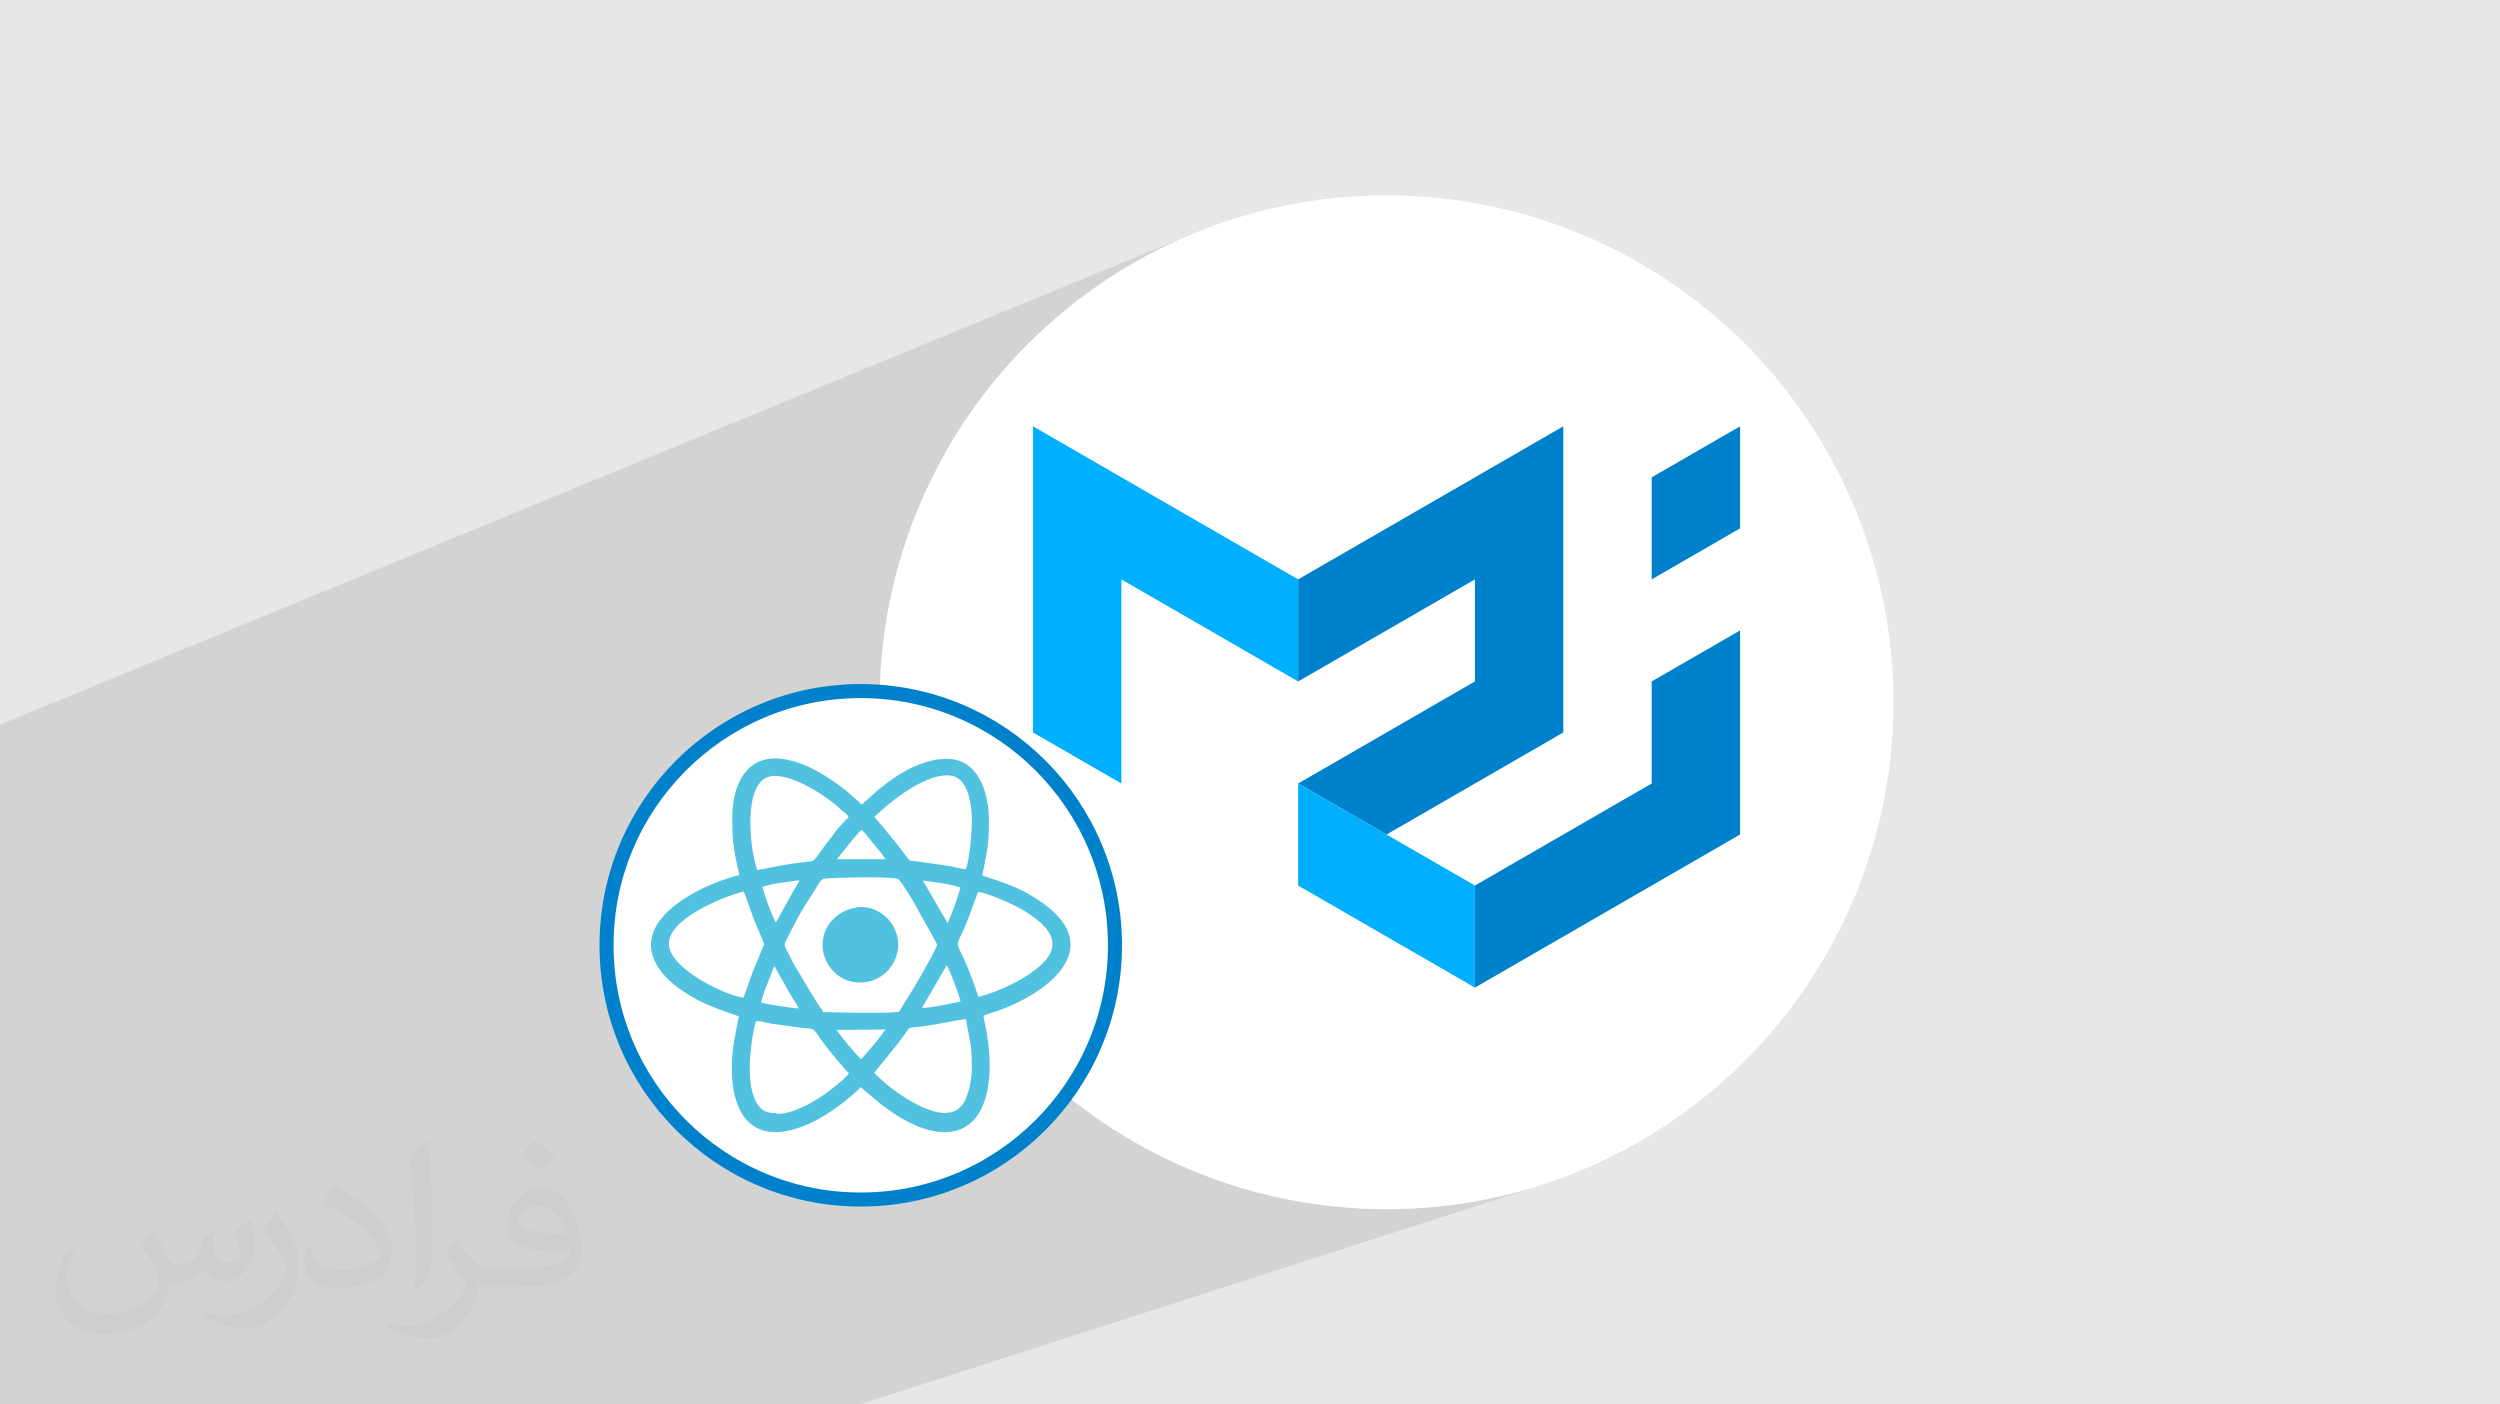 <?xml version="1.0" encoding="UTF-8"?>
<!DOCTYPE svg PUBLIC "-//W3C//DTD SVG 1.1//EN" "http://www.w3.org/Graphics/SVG/1.1/DTD/svg11.dtd">
<!-- Creator: CorelDRAW 2020 (64-Bit) -->
<svg xmlns="http://www.w3.org/2000/svg" xml:space="preserve" width="94.192mm" height="52.917mm" version="1.1" style="shape-rendering:geometricPrecision; text-rendering:geometricPrecision; image-rendering:optimizeQuality; fill-rule:evenodd; clip-rule:evenodd"
viewBox="0 0 9404.92 5283.66"
 xmlns:xlink="http://www.w3.org/1999/xlink"
 xmlns:xodm="http://www.corel.com/coreldraw/odm/2003">
 <defs>
  <style type="text/css">
   <![CDATA[
    .str0 {stroke:#0081CB;stroke-width:52.84;stroke-miterlimit:22.926}
    .fil6 {fill:#51C1E0}
    .fil0 {fill:#E6E7E8}
    .fil3 {fill:white}
    .fil5 {fill:#0081CB;fill-rule:nonzero}
    .fil4 {fill:#00B0FF;fill-rule:nonzero}
    .fil2 {fill:#373435;fill-opacity:0.031}
    .fil1 {fill:#2B2A29;fill-opacity:0.102}
   ]]>
  </style>
 </defs>
 <g id="Layer_x0020_1">
  <polygon class="fil0" points="-0,0 9404.92,0 9404.92,5283.66 -0,5283.66 "/>
  <polygon class="fil1" points="329.9,5283.66 224.11,5283.66 11.25,5283.66 -0,5283.66 -0,5263.84 -0,5250.53 -0,5221.5 -0,5220.67 -0,5212.34 -0,5210.49 -0,5208.18 -0,5187.18 -0,5182.09 -0,5136.41 -0,5125.51 -0,5123.44 -0,5123.42 -0,5122.22 -0,5085.67 -0,5075.29 -0,5053.83 -0,5051.64 -0,5051.63 -0,5045.91 -0,5041.37 -0,5020.29 -0,5005.1 -0,5004.04 -0,5001.2 -0,4992.34 -0,4991.53 -0,4912.01 -0,4909.3 -0,4908.44 -0,4902.97 -0,4870.13 -0,4864.58 -0,4862.64 -0,4860.53 -0,4808.23 -0,4800.85 -0,4788.17 -0,4762.3 -0,4758.82 -0,4755.87 -0,4744.57 -0,4737.45 -0,4718.71 -0,4717.62 -0,4715.19 -0,4691.18 -0,4689.34 -0,4668.59 -0,4652.68 -0,4638.44 -0,4619.18 -0,4595.97 -0,4590.17 -0,4589.32 -0,4587.22 -0,4580.96 -0,4565.62 -0,4539.93 -0,4509.55 -0,4497.41 -0,4491.44 -0,4478.33 -0,4474.84 -0,4467.22 -0,4459.29 -0,4459.28 -0,4448.72 -0,4407.44 -0,4398.67 -0,4398.17 -0,4397.71 -0,4396.82 -0,4386.2 -0,4372.97 -0,4370.88 -0,4363.42 -0,4342.68 -0,4341.83 -0,4341.82 -0,4338.62 -0,4332 -0,4330.62 -0,4330.13 -0,4327.37 -0,4325.89 -0,4321.34 -0,4297.96 -0,4295.62 -0,4294.26 -0,4252.17 -0,4239.72 -0,4238.18 -0,4236.69 -0,4236.17 -0,4226.36 -0,4197.43 -0,4190.84 -0,4174.17 -0,4086.92 -0,4077.43 -0,4030.77 -0,4018.91 -0,3963.38 -0,3952.89 -0,3858.3 -0,3802.71 -0,3778.88 -0,3161.13 -0,2726.07 4473.8,884.62 4389.31,922.81 4307.09,964.92 4227.22,1010.84 4149.85,1060.44 4075.08,1113.62 4003.03,1170.24 3933.83,1230.18 3867.6,1293.32 3804.46,1359.55 3744.52,1428.75 3687.91,1500.8 3634.73,1575.56 3585.12,1652.94 3539.2,1732.81 3532.77,1745.37 3886.15,1603.75 4682.21,2063.35 5881.09,1603.75 5881.09,1855.04 6546.07,1603.75 6546.07,1987.67 6213.58,2179.63 5881.09,2302.04 5881.09,2611.93 6546.07,2371.59 6546.07,3139.42 5548.6,3715.29 5548.6,3715.3 4118.89,4201.2 4149.85,4223.22 4227.22,4272.82 4307.09,4318.74 4389.31,4360.85 4473.8,4399.04 4560.4,4433.19 4649.01,4463.17 4739.5,4488.87 4831.78,4510.17 4925.68,4526.94 5021.13,4539.07 5117.97,4546.43 5216.11,4548.91 5314.25,4546.43 5411.1,4539.07 5506.54,4526.94 5600.45,4510.17 5692.72,4488.87 5783.21,4463.17 3233.66,5283.66 1116.63,5283.66 933.93,5283.66 933.92,5283.66 592.38,5283.66 387.44,5283.66 378.25,5283.66 374.36,5283.66 "/>
  <path class="fil2" d="M578.49 4627.69c17.95,27.21 29.6,53.36 40.96,82.43 8.45,16.91 12.93,48.09 52.57,48.09 11.61,0 28.28,-3.42 43.06,-11.61 16.63,-8.73 29.32,-21.94 35.94,-42l15.85 -53.36 38.57 -19.02 2.64 2.64c-5.27,20.09 -6.59,39.36 -6.59,54.43 0,44.63 38.57,61.56 69.22,61.56 17.95,0 34.09,-8.73 34.09,-25.11 0,-21.13 -8.98,-57.06 -20.62,-89.29 17.95,-17.95 35.94,-35.94 56.53,-50.47l3.17 1.6c8.98,38.04 14,75.56 14,100.66 0,24.57 -10.83,51.79 -19.81,69.49 -18.49,34.87 -51.25,62.62 -90.87,62.62 -30.1,0 -63.65,-15.07 -86.66,-43.06l-1.32 0c-21.66,26.96 -55.22,51.25 -108.86,51.25l-16.63 0c-2.64,35.41 -10.29,60.49 -21.94,82.95 -31.95,62.34 -126.81,106.47 -216.1,106.47 -124.17,0 -186.51,-71.59 -186.51,-166.96 0,-58.91 19.27,-113.6 48.88,-152.42l24.29 10.04c-18.49,35.41 -30.91,68.68 -30.91,101.45 0,89.29 72.66,131.83 156.4,131.83 77.68,0 173.83,-49.41 191.28,-106.72 -6.59,-62.62 -30.1,-91.93 -66.04,-148.99 10.83,-19.02 24.83,-38.04 42.28,-58.38l3.17 0 0 0 0 0 -0.02 -0.09zm1432.13 -336.04c26.15,16.39 51.79,35.66 76.87,57.85 -14,19.81 -31.45,37.79 -53.11,53.64 -25.11,-20.34 -50.19,-37.79 -75.84,-56.27 17.42,-19.55 34.62,-38.29 52.04,-55.22l0 0 0 0 0 0 0 0 0 0 0.03 0zm13.47 244.11c-42.28,0 -76.87,27.75 -76.87,48.34 0,44.13 84.53,57.85 185.72,57.31 -12.68,-51.79 -57.06,-105.68 -108.86,-105.68l0.01 0.03zm-94.86 236.19c54.96,0 103.04,-1.6 139.74,-10.83 40.96,-10.29 75.56,-30.91 75.56,-45.17 0,-3.7 0,-8.19 -1.32,-11.89 -22.98,2.11 -49.41,2.11 -72.38,2.11 -74.49,0 -131.55,-16.91 -154.02,-58.66 -5.55,-11.61 -9.51,-24.57 -9.51,-39.36 0,-40.43 17.42,-79.79 48.09,-107 25.61,-22.45 53.89,-36.44 82.67,-36.44 52.04,0 93.51,41.75 122.57,107.54 15.85,35.94 26.68,77.4 26.68,129.72 0,34.87 -9.51,64.19 -31.17,85.85 -40.43,39.11 -114.92,53.89 -229.04,53.89l-51.79 0 0 0 -13.47 0c-28.28,0 -48.62,-5.02 -64.72,-17.42l-2.64 0c0.79,6.59 1.32,12.93 1.32,19.02 0,25.61 -8.45,58.38 -25.61,84.53 -50.72,75.3 -105.68,108.04 -153.24,108.04 -48.09,0 -107,-18.49 -160.11,-42.54l9.51 -18.49c17.17,7.13 40.96,11.89 73.7,11.89 85.85,0 198.66,-82.43 212.66,-163 -3.17,-6.59 -8.98,-15.32 -17.17,-24.57 -25.11,-29.85 -40.96,-54.68 -55.75,-80.83 12.68,-25.11 24.29,-45.17 35.13,-63.4l4.49 -0.53c36.72,74.77 69.99,117.55 144.23,117.55l11.61 0 0 0 53.89 0 0 0 0 0 0 0 0 0 0 0 0.09 0.01zm-371.98 79c6.34,-34.34 6.87,-72.91 6.87,-108.86l0 -53.36c0,-99.6 -12.68,-244.36 -22.98,-338.68 17.95,-19.27 43.06,-42 62.87,-57.31l5.81 1.6c13.47,118.62 16.63,256 16.63,383.06 0,33.3 -1.32,65.79 -4.49,89.55 -1.85,30.1 -19.27,52.83 -56.53,87.7l-8.19 -3.7zm-382.8 -157.19c1.85,46.77 24.83,83.49 105.15,83.49 49.93,0 92.19,-12.93 138.96,-35.13 8.45,-3.7 12.93,-8.73 12.93,-12.93 0,-29.32 -22.45,-68.15 -60.23,-103.55 -36.72,-33.3 -85.34,-62.62 -130.76,-82.18 -15.6,-6.59 -20.62,-13.47 -20.62,-20.09 0,-13.47 17.95,-41.75 32.77,-62.09l5.02 -0.53c52.04,27.21 110.17,67.64 153.24,112.53 39.11,41.47 63.4,83.49 63.4,129.19 0,33.81 -10.29,65.51 -26.96,95.11 -57.06,28.79 -117.83,50.72 -178.06,50.72 -73.17,0 -123.1,-34.34 -123.1,-114.92 0,-8.73 0,-22.19 3.17,-39.64l25.11 0 0 0 0 0 0 0 0 0 0 0 -0.02 0zm-132.37 -132.9l45.45 73.45c16.63,27.21 32.23,56.81 32.23,103.55l0 59.7c0,48.34 -30.91,100.13 -80.83,151.38 -39.11,34.62 -73.7,49.41 -105.68,49.41 -47.55,0 -101.98,-14.79 -164.85,-41.75l7.13 -18.49c19.81,5.27 42.79,9.77 71.06,9.77 90.36,-0.53 182.8,-66.57 225.08,-147.15 5.02,-9.26 6.87,-17.95 6.87,-24.04 0,-9.26 -5.02,-19.55 -8.98,-28.79 -22.98,-43.31 -48.62,-82.95 -76.87,-119.68 14.79,-23.25 29.6,-45.7 45.7,-67.9l3.7 0.53 0 0 0 0 0 0 0 0 0 0 -0.02 0.01z"/>
  <g id="_1957463469392">
   <g>
    <circle class="fil3" cx="5216.11" cy="2641.83" r="1907.08"/>
    <g>
     <polygon class="fil4" points="3886.15,2755.5 3886.15,1603.75 4883.62,2179.63 4883.62,2563.54 4218.63,2179.63 4218.63,2947.46 "/>
     <polygon class="fil5" points="4883.62,2179.63 5881.09,1603.75 5881.09,2755.5 5216.11,3139.42 4883.62,2947.46 5548.6,2563.54 5548.6,2179.63 4883.62,2563.54 "/>
     <polygon class="fil4" points="4883.62,2947.46 4883.62,3331.38 5548.6,3715.3 5548.6,3331.38 "/>
     <path class="fil5" d="M5548.6 3715.29l997.47 -575.87 0 -767.83 -332.49 191.95 0 383.92 -664.98 383.92 0 383.91zm664.98 -1535.66l0 -383.92 332.49 -191.96 0 383.92 -332.49 191.96z"/>
    </g>
   </g>
   <g>
    <circle class="fil3 str0" cx="3238.13" cy="3556.19" r="956.4"/>
    <g>
     <path class="fil6" d="M2918.58 4187.64c-43.89,0 -62.91,-17.55 -77.54,-49.74 -20.48,-45.36 -20.48,-87.79 -20.48,-137.53 0,-29.27 13.16,-140.46 24.87,-159.48 14.63,0 40.97,7.32 57.05,10.24l117.05 16.09c59.99,5.86 24.87,-8.78 109.73,96.56 5.85,5.85 10.24,11.7 14.63,17.55 7.32,8.79 10.24,13.17 16.1,19.02 11.7,11.7 21.95,27.8 33.65,36.58 -7.31,14.63 -40.97,40.97 -54.13,51.2 -51.21,42.44 -144.85,102.42 -216.54,102.42l-1.46 -1.47 0 0 0 0 0 0 -2.94 -1.46zm640.84 0c-86.32,0 -213.61,-90.71 -270.67,-152.16 1.46,-2.93 92.17,-109.73 119.97,-152.16 14.64,-21.95 11.71,-16.1 46.83,-20.49 68.77,-7.31 130.21,-23.4 178.5,-29.26 13.16,84.86 21.94,87.79 21.94,182.89 0,39.5 -7.31,77.54 -20.48,111.19 -11.7,32.19 -35.12,58.53 -76.07,58.53l1.46 0 0 0 0 0 0 0 -1.47 1.45zm-318.96 -201.91c-13.17,-10.24 -84.86,-95.1 -92.17,-111.2l182.88 -1.46c-2.93,2.93 -16.09,21.95 -20.48,27.8 -7.31,10.23 -14.63,19.02 -23.4,29.26l-48.29 55.6 0 0 0 0 0 0 1.46 0.01zm-377.48 -215.07c5.85,-23.4 14.63,-48.29 23.4,-68.77 4.39,-11.7 8.78,-23.4 13.17,-33.65 4.38,-10.24 7.31,-24.87 14.63,-33.66 14.63,30.72 48.29,86.32 67.3,119.98 7.32,11.7 19.02,27.8 23.41,39.5 -24.87,-1.46 -124.37,-16.09 -141.93,-23.4l0 0 0 0 0.01 0zm699.36 -138.99c13.17,26.33 45.36,106.81 51.21,136.06 -30.72,5.85 -118.51,26.33 -144.85,23.4l93.64 -160.94 -1.46 1.47 0 0 1.46 0zm118.51 118.51c-11.7,-35.12 -23.4,-67.31 -36.57,-100.96 -54.14,-133.14 -54.14,-61.45 -1.47,-194.6l36.58 -99.49c42.43,5.85 137.53,49.74 169.72,68.77 146.31,87.78 147.77,166.8 -1.47,256.04 -40.97,24.87 -115.59,58.52 -166.8,70.22l0 0 0 0 0 0 0 0 0 0.01zm-883.71 2.93c-55.6,-4.39 -276.52,-103.88 -280.91,-200.45 -2.93,-95.1 200.45,-178.5 280.91,-198.98 2.93,2.93 33.65,89.24 38.04,102.41 4.39,13.17 40.97,93.64 39.51,96.56 0,1.47 -36.58,86.32 -40.98,98.03l-36.57 102.41 0 0 0 0 0 0 0 0zm298.48 49.74c-29.27,-36.57 -77.54,-124.36 -103.88,-166.8 -8.78,-14.63 -16.1,-30.72 -23.41,-45.35 -14.63,-27.8 -20.48,-32.19 -13.16,-48.29 29.26,-58.52 59.99,-119.98 96.55,-172.65 38.05,-57.06 30.72,-64.37 65.84,-65.84 39.51,-2.93 235.56,-7.32 260.44,2.93 10.24,4.39 51.21,73.16 55.6,80.47l86.32 155.09c5.86,11.7 7.32,10.24 1.47,21.95 -27.8,59.99 -84.86,155.09 -122.9,215.07 -19.01,30.72 -11.7,24.87 -24.87,27.8 -49.74,5.85 -222.38,1.46 -279.45,0l0 -2.93 0 0 0 0 0 0 1.47 -1.45zm468.19 -332.13l-92.18 -158.01c29.27,2.93 119.98,16.09 141.93,26.33 -13.17,43.89 -30.72,93.64 -48.29,133.14l-1.46 -1.46zm-696.45 -133.14c16.1,-10.24 114.13,-23.41 140.46,-26.34 -4.38,11.7 -16.09,29.27 -23.4,40.97l-65.84 118.51c-11.7,-19.01 -45.36,-108.27 -49.74,-133.14l-1.47 0 0 0 0 0 0 0zm349.69 -190.21c10.23,-10.23 17.55,-21.94 24.87,-24.86 7.31,5.85 19.01,20.48 24.86,27.79 23.41,30.72 39.51,43.9 64.38,81.94l-182.89 0 67.31 -83.39 1.46 -1.47 0 0 0 0 0.01 0zm73.15 -74.62c55.61,-55.6 203.37,-174.11 294.08,-153.62 52.68,13.16 68.77,89.24 71.69,153.62 1.47,40.97 -7.31,166.8 -23.4,197.52 -16.1,-1.46 -40.97,-8.78 -58.52,-11.7l-118.51 -17.55c-35.12,-4.39 -29.27,2.93 -46.83,-20.49 -40.97,-55.6 -55.6,-70.22 -90.7,-114.12 -10.24,-13.17 -20.49,-23.4 -30.72,-35.12l0 -1.47 0 0 0 0 0 0 2.92 2.93zm-441.85 198.99c-30.72,-87.79 -52.68,-332.13 49.74,-351.15 77.54,-14.63 215.07,76.08 266.29,125.83 10.23,10.24 23.4,14.63 27.79,29.26 -16.09,11.71 -52.67,55.61 -62.9,71.69 -81.94,103.88 -51.21,89.25 -109.74,96.56 -67.3,7.32 -106.81,17.55 -169.71,29.27l0 -1.47 0 0 0 0 0 0 -1.46 0.01zm392.11 -247.27c-8.78,-4.38 -2.93,0 -8.78,-7.31l-24.87 -21.95c-24.87,-24.87 -76.07,-59.99 -106.81,-79.01 -46.82,-29.26 -117.04,-62.91 -184.35,-62.91 -115.59,0 -160.94,108.28 -160.94,223.86 0,52.67 0,71.68 8.78,128.75 4.39,29.27 13.17,58.53 17.55,86.32 -109.73,24.87 -335.04,125.83 -332.12,264.83 1.46,80.47 77.54,144.84 124.36,174.11 70.22,46.82 127.29,64.37 206.3,92.17 -14.63,77.54 -26.34,114.13 -26.34,200.45 0,139 55.61,258.97 204.84,231.17 81.93,-14.63 159.47,-64.37 220.93,-112.66 16.09,-13.16 49.74,-40.97 58.52,-52.67l74.62 62.91c27.8,20.48 51.21,38.04 81.94,55.6 147.77,86.32 297.01,76.08 324.81,-133.14 8.78,-64.38 2.93,-131.68 -7.32,-193.13 -2.93,-19.02 -10.24,-43.89 -11.7,-59.99 11.7,-7.32 42.44,-14.63 54.14,-19.02 204.83,-74.62 414.05,-248.72 147.77,-419.9 -71.69,-46.82 -125.83,-62.91 -206.3,-89.24 16.1,-90.71 24.87,-105.35 24.87,-204.84 0,-115.59 -43.89,-234.1 -158.01,-234.1 -98.03,0 -190.2,59.99 -258.97,117.05l-64.37 57.05 2.93 -4.38 0 0 0 0 0 0 -1.47 -0.01z"/>
     <path class="fil6" d="M3218.52 3415.12c-70.22,10.24 -133.14,73.16 -122.89,158.01 10.23,71.69 74.62,134.61 162.4,121.45 70.22,-10.24 128.76,-76.08 119.98,-158.02 -8.79,-71.69 -76.08,-134.6 -158.02,-122.89l0 0 0 0 -1.47 1.46z"/>
    </g>
   </g>
  </g>
 </g>
</svg>
